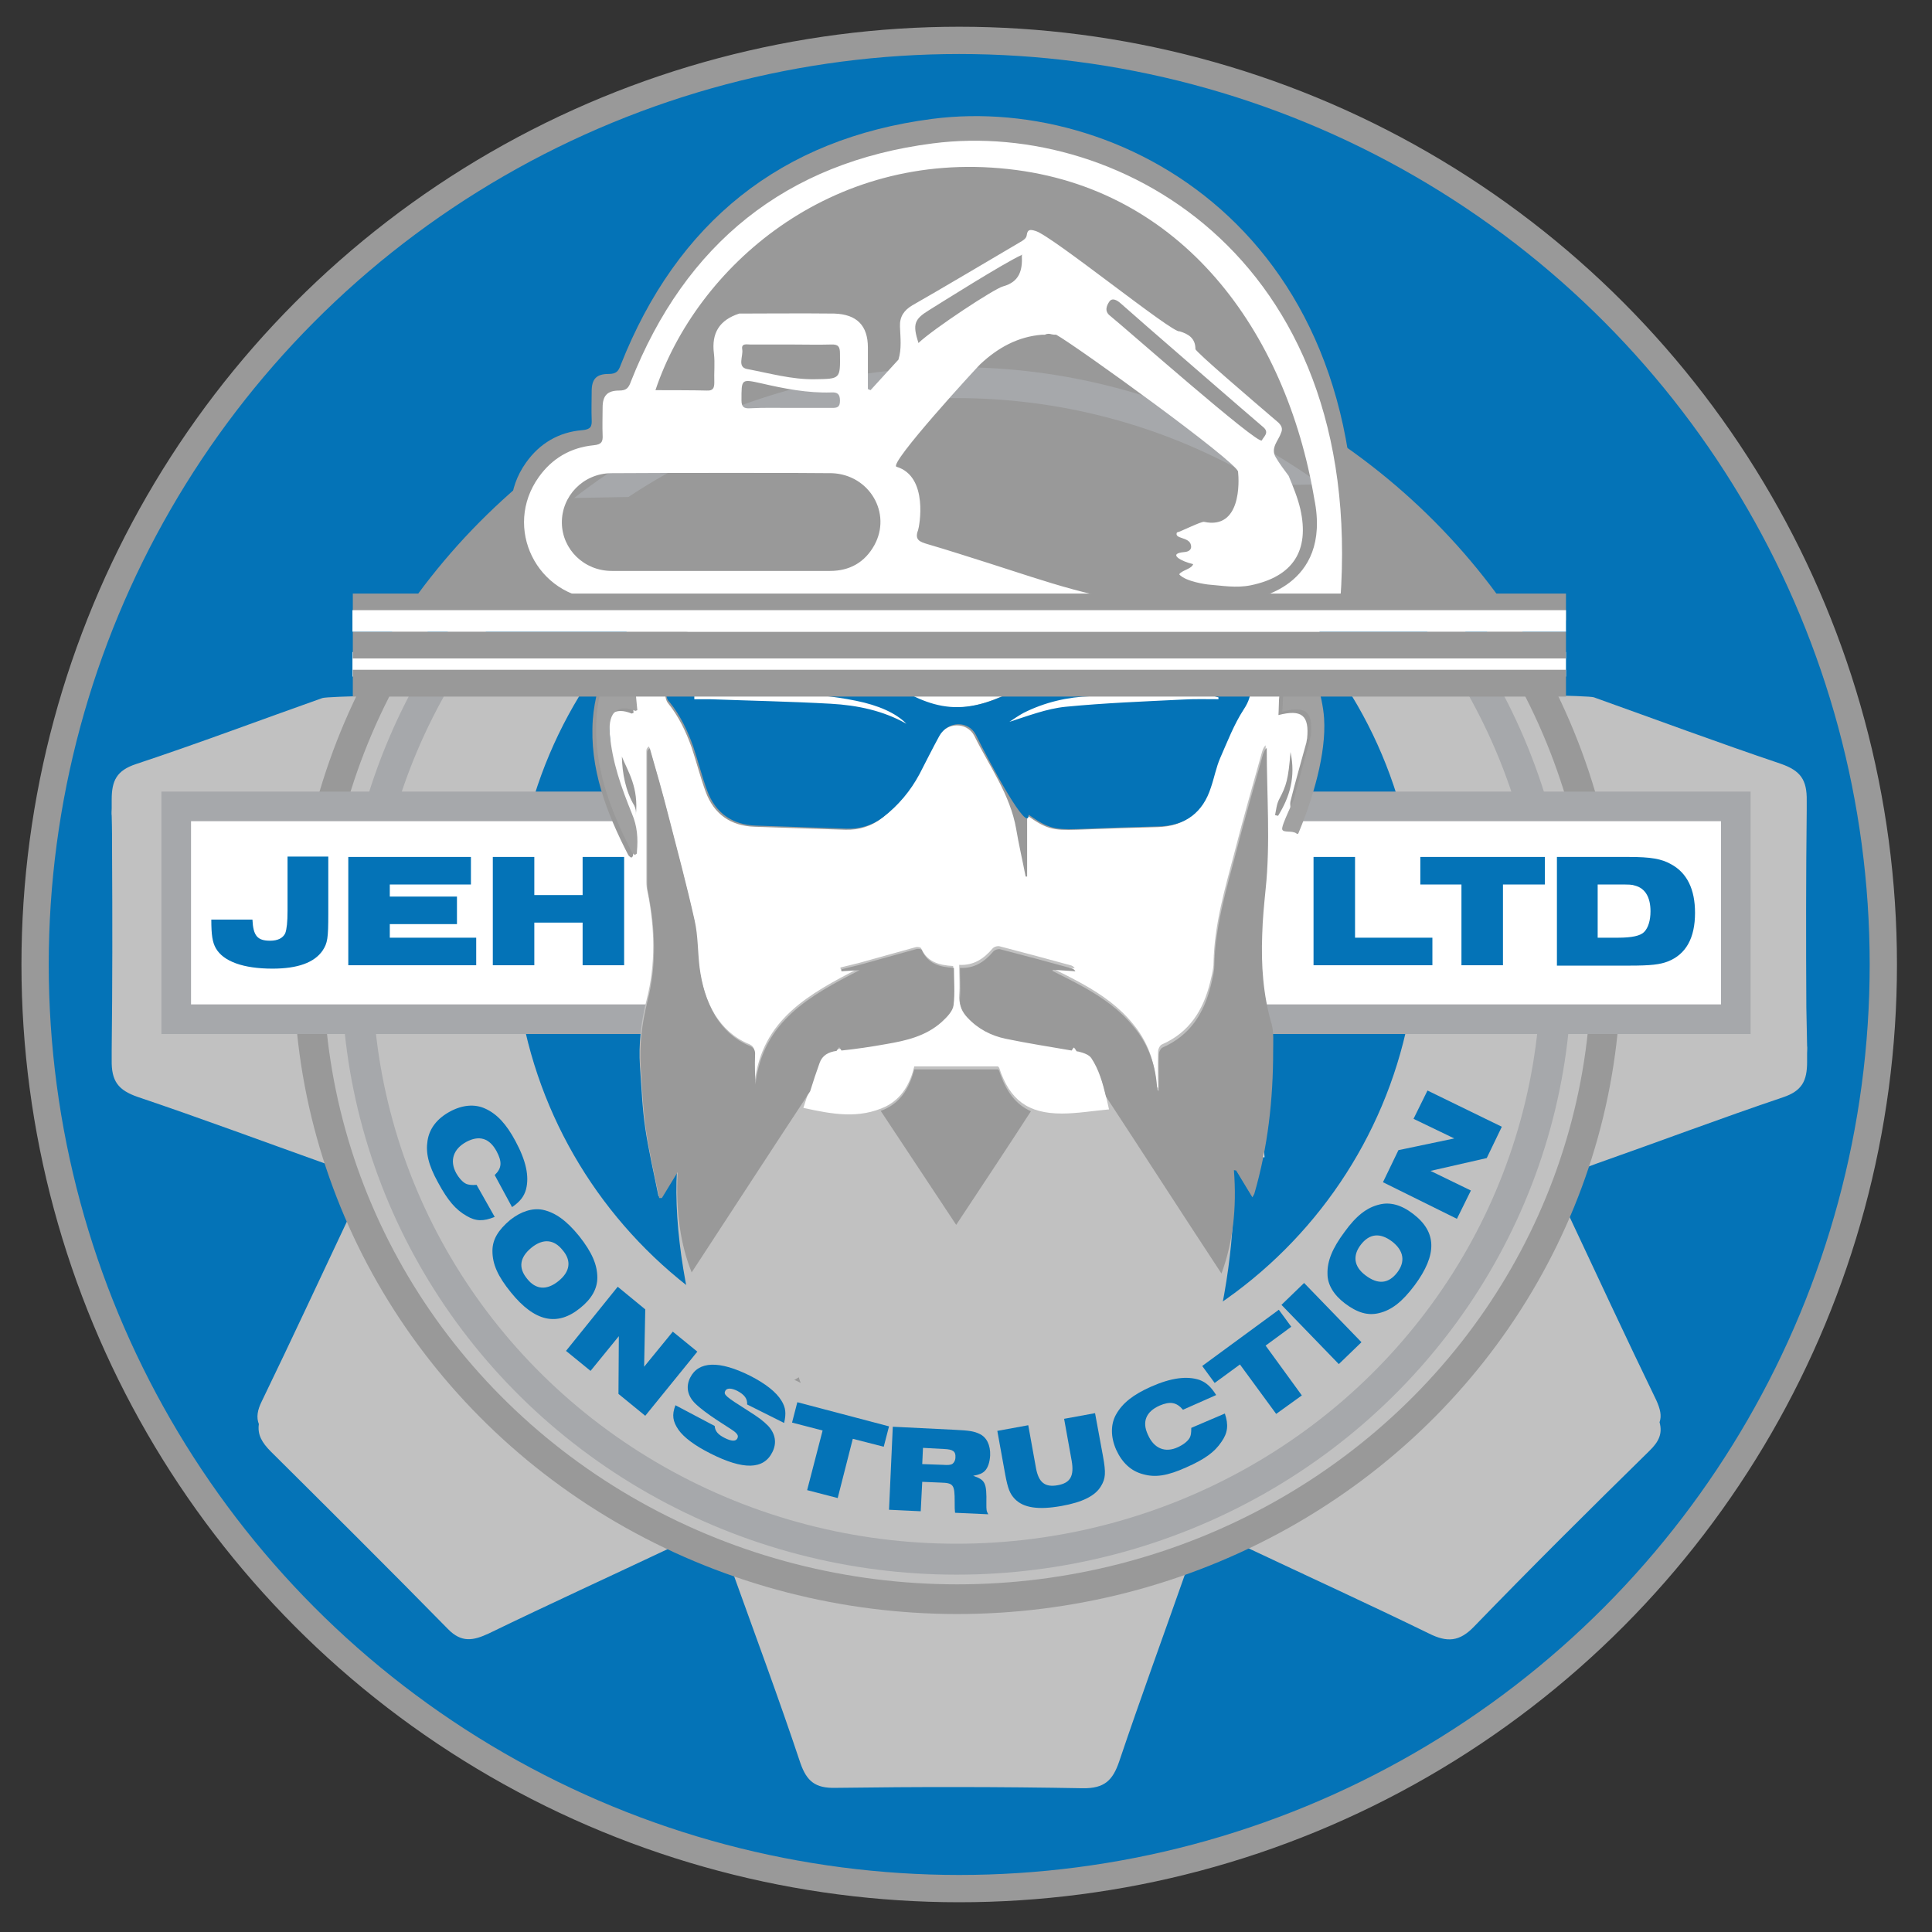 <svg xmlns="http://www.w3.org/2000/svg" xmlns:xlink="http://www.w3.org/1999/xlink" id="Layer_1" x="0px" y="0px" viewBox="0 0 512 512" style="enable-background:new 0 0 512 512;" xml:space="preserve"><rect x="0" y="0" width="512" height="512" fill="#333333" stroke="none"/><style type="text/css">	.st0{fill:#0473B7;stroke:#999999;stroke-width:7.229;stroke-miterlimit:10;}	.st1{fill:none;}	.st2{fill:#C1C1C1;}	.st3{fill:#999999;}	.st4{fill:none;stroke:#999999;stroke-width:7.868;stroke-miterlimit:10;}	.st5{fill:none;stroke:#A6A8AB;stroke-width:8.197;stroke-miterlimit:10;}	.st6{fill:#FFFFFF;stroke:#A6A8AB;stroke-width:7.849;stroke-miterlimit:10;}	.st7{fill:#FFFFFF;}	.st8{fill:#A1A1A1;}	.st9{fill:#0473B7;}</style><circle class="st0" cx="254.2" cy="255.6" r="244.9"></circle><path class="st1" d="M255.5,506.3c-138.1,0-250-111.9-250-250s111.9-250,250-250s250,111.9,250,250S393.6,506.3,255.5,506.3"></path><path class="st2" d="M478.7,267c-0.1-17.4-0.1-34.8,0.1-52.2c0-0.4,0-0.8,0-1.2c0-0.5,0-0.9,0-1.4c0.1-5.6-1.7-8-6.9-9.8 c-16.6-5.6-33-11.7-49.5-17.6c-5.3-1.9-331.3-1.8-337,0.2C69,190.8,52.6,197,36,202.5c-5.1,1.7-6.4,4.4-6.4,9.4c0,0.8,0,1.5,0,2.3 c0,0.6-0.1,1.3,0,2c0.1,3.3,0.1,6.6,0.1,9.9c0.1,17.4,0.1,34.8-0.1,52.2c0,0.4,0,0.8,0,1.2c0,0.5,0,0.9,0,1.4 c-0.1,5.6,1.7,8,6.9,9.8c16.6,5.6,33,11.7,49.5,17.6c5.3,1.9,8.2,3.9,9,6.9c-0.3,2-1.1,4.3-2.4,7.1c-7.7,16.3-15.3,32.7-23.2,49 c-1.2,2.4-1.5,4.3-0.8,6.1c-0.4,2.8,0.8,4.9,3.2,7.3c15.7,15.6,31.4,31.2,46.9,47c3.6,3.7,6.7,3.1,10.8,1.2 c16.3-7.9,32.7-15.4,49-23.1c7.8-3.7,12.6-1.8,15.5,6.4c6.1,17,12.4,33.9,18.1,51c1.7,4.9,4,6.7,9.2,6.6c21.9-0.3,43.7-0.3,65.6,0.1 c5.8,0.1,8-2.1,9.7-7.1c5.6-16.6,11.6-33,17.4-49.5c3.3-9.4,7.6-11.3,16.4-7.2c16.1,7.6,32.3,15,48.3,22.8c4.8,2.4,8.1,2.2,12-1.9 c15.2-15.7,30.7-31.1,46.3-46.4c2.7-2.6,3.6-4.7,2.8-7.7c0.6-1.7,0.2-3.5-0.9-5.9c-8-16.5-15.7-33.1-23.5-49.7c-1-2.1-1.6-4-1.9-5.6 c0.8-3.2,3.8-5.3,9.5-7.3c16.5-5.8,32.9-12,49.5-17.6c5.1-1.7,6.4-4.4,6.4-9.4c0-0.8,0-1.5,0-2.3c0-0.6,0.1-1.3,0-2 C478.8,273.6,478.8,270.3,478.7,267z M255.9,366.2c-66.1,0-119.7-53.6-119.7-119.7s53.6-119.7,119.7-119.7 c66.1,0,119.7,53.6,119.7,119.7S322,366.2,255.9,366.2z"></path><g id="TmOGq6_00000090263085202615143480000002583191556650980526_">	<g>		<path class="st3" d="M156.1,156.1c-17.3-0.7-26.5-19.8-16.7-33.5c3.6-5.1,8.7-8.1,14.9-8.6c2.2-0.2,2.6-0.9,2.5-2.8   c-0.1-2.5,0-5,0-7.5c0-3.2,1.2-4.6,4.5-4.6c2,0,2.6-0.7,3.2-2.4c14.9-37.7,42.4-60,82.6-65.2c51.9-6.7,120.6,32.6,111.1,129.9   L164,162.4c-0.2-0.6-0.3-1.2-0.5-2.1C178.1,159.2,171.9,155.9,156.1,156.1z"></path>	</g></g><ellipse class="st4" cx="253.7" cy="256.9" rx="171.9" ry="166.9"></ellipse><ellipse class="st5" cx="253.5" cy="257.3" rx="158.9" ry="155.9"></ellipse><rect x="46.7" y="213.7" class="st6" width="413.3" height="56.4"></rect><polyline class="st7" points="171,281.9 173.8,248.5 168.8,225.5 162.5,206.2 160.3,178.8 196.4,160 350.3,158.9 347.1,203.7  331.1,245.3 335.1,306.7 174.6,292.7 "></polyline><path class="st2" d="M242.3,282.6c7.6,0,14.9,0,22.2,0c0.1,0.2,0.3,0.3,0.3,0.4c2.8,8.5,7.6,12.1,16.6,12.1c4,0,8.1-0.7,12.5-1.1 c-1.2-5.3-2.1-10.2-4.9-14.4c-0.6-0.9-2.1-1.4-3.3-1.7c-6.4-1.2-12.9-2.1-19.3-3.4c-3.9-0.8-7.4-2.6-10.2-5.6 c-1.4-1.5-2.2-3.1-2-5.2c0.2-2.6,0-5.2,0-8c3.8,0.2,6.5-1.6,8.8-4.3c0.4-0.5,1.4-0.8,2-0.6c6.2,1.6,12.5,3.3,18.7,5 c0.4,0.1,0.8,0.3,1.1,0.8c-2-0.1-4-0.3-6-0.4c0,0.1,0,0.2-0.1,0.3c2.8,1.4,5.6,2.8,8.3,4.3c5,2.8,9.7,6.1,13.3,10.6 c3.5,4.2,5.4,9.1,6,14.5c0.1,0.7,0.1,1.4,0.2,2.1c0,0.1,0.2,0.2,0.4,0.3c0-3.3-0.1-6.4,0-9.6c0-0.7,0.5-1.7,1-1.9 c7.3-3.2,11-9.1,12.8-16.5c0.4-1.7,0.9-3.5,0.9-5.2c0.2-10,3-19.5,5.5-29c2.3-9,4.9-18,7.4-27c0.2-0.6,0.4-1.1,0.9-1.6 c0,12.5,1,25.2-0.3,37.5c-1.3,12.1-1.8,23.9,1.6,35.7c0.6,2.2,0.4,4.7,0.4,7.1c0,12.9-1.4,25.5-5,37.9c-0.1,0.2-0.2,0.4-0.5,0.9 c-1.5-2.5-2.9-4.8-4.3-7.1c-0.2,0-0.4-0.1-0.6-0.1c2,25.8-8,79.3-32,90.7c0.4-1.3,0.7-2.2,1-3.1c0.3-0.8,0.6-1.7,1-2.8 c-0.6,0.3-0.8,0.3-0.9,0.4c-5.3,8-13.2,11.4-22.2,12.6c-5,0.6-10.1,0.7-15.2,0.7c-7.5,0.1-15,0.2-22.4-0.2 c-7.7-0.4-15.1-2.5-21.1-7.8c-1.7-1.5-3.1-3.4-5-5.4c0.7,2.1,1.2,3.9,1.8,5.8c-18.3-8.1-34.2-59-32.3-90.2c-1.4,2.3-2.8,4.6-4.2,6.9 c-0.2,0-0.5,0-0.7,0c-1.2-6-2.6-12-3.5-18c-0.8-5.4-1-10.9-1.4-16.4c-0.4-6,0.3-11.9,1.8-17.8c2.4-9.4,2.1-19,0.2-28.5 c-0.2-0.8-0.3-1.7-0.3-2.5c0-11.6,0-23.3,0-34.9c0-0.3,0.1-0.7,0.7-1.1c1.7,5.9,3.4,11.8,4.9,17.7c2.4,9.3,4.9,18.6,7,28 c0.9,4,0.8,8.3,1.3,12.4c0.6,4.5,1.8,8.9,4.2,12.9c2.2,3.5,5.1,6.2,8.9,7.8c1.3,0.5,1.7,1.2,1.6,2.6c-0.1,2.5,0,5.1,0.1,7.7 c1.9-16.8,14.6-23.6,27.6-30.3c-1.6,0.1-3.2,0.2-4.8,0.3c0-0.2-0.1-0.3-0.1-0.5c1.6-0.4,3.3-0.8,4.9-1.2c5-1.4,10.1-2.8,15.1-4.2 c0.4-0.1,1.3,0,1.4,0.3c1.6,3.6,4.7,4.5,8.5,4.7c0,3.3,0.3,6.7-0.1,9.9c-0.2,1.6-1.8,3.2-3.1,4.4c-4.2,3.8-9.5,5-14.8,5.9 c-4.3,0.8-8.7,1.4-13,1.9c-2.3,0.2-3.8,1.2-4.6,3.2c-1.4,4-2.7,8-4.1,12.3c7.7,1.7,14.8,3,21.9-0.4 C239.1,291,241.2,287.1,242.3,282.6z"></path><path class="st3" d="M253.4,324.6c-6.8-10.3-13.4-20.2-20-30.2c0.5-0.2,1-0.4,1.4-0.6c4.3-2.1,6.3-5.9,7.5-10.4c7.6,0,14.9,0,22.2,0 c0.1,0.2,0.3,0.3,0.3,0.4c1.8,5.5,4.4,8.9,8.4,10.7C266.8,304.4,260.2,314.3,253.4,324.6z M339.7,181.9c0.6-1.4,2.9-2.3,4.7-2.8 c1.8-0.5,3.2,0.9,3.7,2.5c0.8,3.1,1.6,6.3,1.8,9.5c0.6,9.6-1.8,18.5-5.7,27.7c-0.8-1.4-1.5-2.4-1.9-3.4c-0.3-1-0.5-2.2-0.3-3.1 c1.3-5.2,2.8-10.4,4.2-15.5c0.1-0.4,0.1-0.8,0.2-1.1c0.6-6.1-1.4-7.8-7.6-6.2C339,186.7,338.7,184,339.7,181.9z M339,211.8 c1.9-3.6,2.4-5.2,3-12.5c1.4,6.6-0.2,11.9-3.3,16.9c-0.3-0.1-0.6-0.1-0.8-0.2C338.2,214.7,338.3,213.1,339,211.8z M335.7,198.2 c0,12.5,1,25.2-0.3,37.5c-0.4,4-0.8,8-0.9,12c-0.3,8,0.2,15.8,2.5,23.7c0.6,2.2,0.4,4.7,0.4,7.1c0,12.9-1.4,25.5-5,37.9 c-0.1,0.2-0.2,0.4-0.5,0.9c-1.5-2.5-2.9-4.8-4.3-7.1c-0.2,0-0.4-0.1-0.6-0.1c0.8,10.2-0.3,19.3-3.3,27.4 c-10.2-15.5-20.3-31.2-30.6-46.9c-0.9-3.7-1.9-7.2-3.9-10.2c-0.6-0.9-2.1-1.4-3.3-1.7c-0.2,0-0.4-0.1-0.6-0.1 c-0.2-0.4-0.5-0.7-0.7-1.1c-0.2,0.3-0.4,0.6-0.6,0.9c-5.8-1-11.6-1.9-17.4-3.1c-3.9-0.8-7.4-2.6-10.2-5.6c-1.4-1.5-2.2-3.1-2-5.2 c0.2-2.6,0-5.2,0-8c3.8,0.2,6.5-1.6,8.8-4.3c0.4-0.5,1.4-0.8,2-0.6c6.2,1.6,12.5,3.3,18.7,5c0.4,0.1,0.8,0.3,1.1,0.8 c-2-0.1-4-0.3-6-0.4c0,0.1,0,0.2-0.1,0.3c2.8,1.4,5.6,2.8,8.3,4.3c5,2.8,9.7,6.1,13.3,10.6c3.5,4.2,5.4,9.1,6,14.5 c0.1,0.7,0.1,1.4,0.2,2.1c0,0.1,0.2,0.2,0.4,0.3c0-3.3-0.1-6.4,0-9.6c0-0.7,0.5-1.7,1-1.9c7.3-3.2,11-9.1,12.8-16.5 c0.4-1.7,0.9-3.5,0.9-5.2c0.2-10,3-19.5,5.5-29c2.3-9,4.9-18,7.4-27C335,199.2,335.2,198.6,335.7,198.2z M327.6,173.3 c-2.8,1.6-3.9,5.2-7.7,4.5C322.2,176.1,322.8,171.6,327.6,173.3z M322.4,172.8c-1.7,1.7-2.6,4.3-5.4,4.7 C318.8,175.9,319.6,173.2,322.4,172.8z M314.2,177.3c1.6-1.9,2.8-4.1,5.3-4.9C317.9,174.1,317,176.8,314.2,177.3z M223.4,178.4 c-1.5-0.2-3.1-0.4-4.6-0.6c-10.9-1.2-21.7-1.2-32.5,0.2c-0.6,0.1-1.5,0-1.9-0.3c-1.6-1.3-3.1-2.7-4.9-4.4c7.2-0.7,14-1.1,20.7-1.9 c16.4-2.1,31.4,2.7,45.9,9.7c0.3,0.1,0.5,0.3,0.8,0.5c0,0,0.1,0.1,0.3,0.8c-4.4-0.5-8.5-1-12.3-1.5c11.6,6.8,19.8,10.6,37.5,0 c-4,0.5-8.1,1-12.2,1.5c0-0.3-0.1-0.5-0.1-0.8c17.8-9.3,36.6-13.4,56.9-9c-2.4,2.2-3.7,4.9-8.2,4.9c-9.1-0.1-18.3,0.8-27.4,1.4 c-0.7,0-1.3,0.3-2,0.8c4.6-0.3,9.2-0.6,13.7-0.9c12.2-0.8,24.3,0.3,36.5,1.6c0.5,0.1,1.3,0.9,1.4,1.5c0.2,2.3-0.4,4.2-1.8,6.3 c-2.6,4-4.3,8.5-6.2,12.8c-1.1,2.5-1.6,5.3-2.5,7.9c-2.1,6.6-6.7,10.1-13.7,10.3c-7.2,0.2-14.3,0.4-21.5,0.7 c-6.3,0.2-8-0.2-13.1-3.8c0,5.4,0,10.8,0,16.2c-0.1,0-0.3,0-0.4,0c-0.8-4.2-1.8-8.4-2.5-12.6c-1.6-9.2-7.1-16.6-11.1-24.7 c-1.9-3.7-7.4-3.8-9.7,0.4c-1.8,3.3-3.5,6.7-5.2,10c-2.4,4.5-5.6,8.3-9.6,11.4c-2.8,2.2-6.1,3.2-9.7,3.1c-8-0.3-16-0.5-24-0.8 c-6.3-0.2-10.8-3.3-13-9.3c-1.4-3.8-2.4-7.8-3.7-11.7c-1.5-4.2-3.4-8.2-6.3-11.8c-1-1.3-0.7-3.7-1-5.8c17.6-2.3,34.8-2.8,52.1-0.7 c0-0.2,0-0.4,0-0.6C226.4,178.9,224.9,178.6,223.4,178.4z M167.8,226.2c0,0.2,0,0.5-0.1,0.7c0,0.1-0.2,0.2-0.4,0.4 c-0.3-0.2-0.6-0.4-0.8-0.7c-5.8-11.3-10.3-22.9-9.4-35.9c0.2-2.7,0.7-5.5,1.4-8.1c0.5-2,1.7-3.7,4.3-3.4c2.6,0.3,4.3,2.1,4.6,4.5 c0.2,1.7,0.3,3.5,0.5,5.2c-0.3,0.1-0.4,0.2-0.5,0.2c-4.3-1.8-7.3-0.1-6.8,6c0.6,7.5,3.1,14.4,5.9,21.3 C167.8,219.6,168,222.8,167.8,226.2z M168.5,216.1c0.8-7.5-2.1-11.6-3.7-15.6c0.1,4.4,1,9.2,3.3,13 C168.5,214.4,168.6,215,168.5,216.1z M179.6,310.6c-1.4,2.3-2.8,4.6-4.2,6.9c-0.2,0-0.5,0-0.7,0c-1.2-6-2.6-12-3.5-18 c-0.8-5.4-1-10.9-1.4-16.4c-0.4-6,0.3-11.9,1.8-17.8c2.4-9.4,2.1-19,0.2-28.5c-0.2-0.8-0.3-1.7-0.3-2.5c0-11.6,0-23.3,0-34.9 c0-0.3,0.1-0.7,0.7-1.1c1.7,5.9,3.4,11.8,4.9,17.7c2.4,9.3,4.9,18.6,7,28c0.9,4,0.8,8.3,1.3,12.4c0.6,4.5,1.8,8.9,4.2,12.9 c2.2,3.5,5.1,6.2,8.9,7.8c1.3,0.5,1.7,1.2,1.6,2.6c-0.1,2.5,0,5.1,0.1,7.7c1.9-16.8,14.6-23.6,27.6-30.3c-1.6,0.1-3.2,0.2-4.8,0.3 c0-0.2-0.1-0.3-0.1-0.5c1.6-0.4,3.3-0.8,4.9-1.2c5-1.4,10.1-2.8,15.1-4.2c0.4-0.1,1.3,0,1.4,0.3c1.6,3.6,4.7,4.5,8.5,4.7 c0,3.3,0.3,6.7-0.1,9.9c-0.2,1.6-1.8,3.2-3.1,4.4c-4.2,3.8-9.5,5-14.8,5.9c-3.9,0.7-7.9,1.3-11.8,1.7c-0.2-0.3-0.4-0.6-0.6-0.9 c-0.2,0.3-0.5,0.7-0.7,1c-2.2,0.3-3.8,1.2-4.5,3.2c-0.9,2.5-1.7,4.9-2.5,7.5c-10.6,16.1-21,32.1-31.4,48 C180.4,330,179,321.1,179.6,310.6z M210.5,365.7c0.4-0.2,0.8-0.5,1.2-0.7c0.1,0.5,0.3,1,0.5,1.5 C211.6,366.2,211.1,365.9,210.5,365.7z"></path><path class="st8" d="M168.3,226.6c-0.3-0.2-0.6-0.4-0.8-0.7c-5.8-11.3-10.3-22.9-9.4-35.9c0.2-2.7,0.7-5.5,1.4-8.1 c0.5-2,1.7-3.7,4.3-3.4c2.6,0.3,4.3,2.1,4.6,4.5c0.2,1.7,0.3,3.5,0.5,5.2c-0.3,0.1-0.4,0.2-0.5,0.2c-4.3-1.8-7.3-0.1-6.8,6 c0.6,7.5,3.1,14.4,5.9,21.3c1.4,3.3,1.6,6.5,1.3,9.9c0,0.2,0,0.5-0.1,0.7C168.7,226.3,168.5,226.3,168.3,226.6z"></path><path class="st8" d="M344.1,220.8c-0.1,0.2-0.3,0.3-0.5,0.1c-1.1-0.9-3.5-0.1-3.8-1.1c-0.3-1,3-7.4,3.2-8.4 c1.3-5.1,2.8-10.2,4.1-15.2c0.1-0.4,0.2-1,0.3-1.4c0.6-6.2-1.4-7.9-7.6-6.2c0.3-2.6,0-5.3,0.9-7.4c0.6-1.4,2.9-2.3,4.7-2.8 c1.8-0.5,3.2,0.9,3.7,2.5c0.8,3.1,1.6,6.3,1.8,9.5C351.5,199.7,347.9,211.7,344.1,220.8z"></path><polygon class="st3" points="396.8,159.4 110,159.4 139.1,132.2 363.8,128.1 "></polygon><path class="st7" d="M323.5,172c-1.7,1.7-2.6,4.3-5.4,4.7C319.8,175.1,320.6,172.4,323.5,172z"></path><path d="M184.7,181.3c2.4-0.1,4.7-0.3,7.1-0.4c11.9-0.5,23.9-0.8,35.7,1.6c6.1,1.2,10.8,3.3,13.4,6.1c-6.2-3.5-13.1-4.9-20-5.3 c-10.7-0.6-21.4-0.8-32.1-1.2c-1.4,0-2.7,0-4.1,0C184.7,181.9,184.7,181.6,184.7,181.3z"></path><path d="M323.6,182.1c-3.2,0-6.4-0.1-9.6,0c-10.3,0.5-20.6,0.8-30.9,1.9c-5,0.5-9.9,2.5-14.9,4c1.3-0.8,2.5-1.7,3.8-2.4 c5.6-2.8,11.7-4.2,17.8-4.4c10.7-0.3,21.4-0.1,32.1-0.1c0.6,0,1.1,0.2,1.7,0.4C323.6,181.8,323.6,182,323.6,182.1z"></path><path class="st9" d="M176.3,180.5c17.6-2.3,62.8,0.7,59,0.3c11.6,6.8,19.8,10.6,37.5,0c-4,0.5,7.7-1.7,7-1.3 c4.6-0.3,38.1-0.6,50.2,0.7c0.5,0.1,1.3,0.9,1.4,1.5c0.2,2.3-0.4,4.2-1.8,6.3c-2.6,4-4.3,8.5-6.2,12.8c-1.1,2.5-1.6,5.3-2.5,7.9 c-2.1,6.6-6.7,10.1-13.7,10.3c-7.2,0.2-14.3,0.4-21.5,0.7c-6.3,0.2-8-0.2-13.1-3.8c0,5.4-10-13.1-14-21.2c-1.9-3.7-7.4-3.8-9.7,0.4 c-1.8,3.3-3.5,6.7-5.2,10c-2.4,4.5-5.6,8.3-9.6,11.4c-2.8,2.2-6.1,3.2-9.7,3.1c-8-0.3-16-0.5-24-0.8c-6.3-0.2-10.8-3.3-13-9.3 c-1.4-3.8-2.4-7.8-3.7-11.7c-1.5-4.2-3.4-8.2-6.3-11.8C176.2,185,176.6,182.6,176.3,180.5z M226.9,183.3 M267.6,188.9"></path><path class="st7" d="M184,184.5c0,0.3,0,0.6,0,0.8c1.4,0,2.7,0,4.1,0c10.7,0.4,21.4,0.6,32.1,1.2c7,0.4,13.8,1.8,20,5.3 c-2.7-2.8-7.4-4.9-13.4-6.1c-11.8-2.4-23.7-2.2-35.7-1.6C188.7,184.2,186.4,184.4,184,184.5z M322.9,185.3c0-0.2,0-0.3,0-0.5 c-0.6-0.1-1.1-0.4-1.7-0.4c-10.7,0-21.4-0.3-32.1,0.1c-6.2,0.2-12.2,1.6-17.8,4.4c-1.3,0.7-2.6,1.6-3.8,2.4c5-1.6,9.9-3.5,14.9-4 c10.3-1,20.6-1.4,30.9-1.9C316.5,185.2,319.7,185.3,322.9,185.3z"></path><g>	<path class="st9" d="M87,227.1v15.1c0,6.5-0.2,7.7-1.5,9.7c-2.2,3.2-6.6,4.8-13.3,4.8c-7.7,0-13-1.9-15-5.4  c-0.9-1.6-1.2-3.5-1.2-7.6h10.9c0.2,4.3,1.3,5.6,4.7,5.6c2,0,3.4-0.7,4-2c0.4-1.1,0.6-3,0.6-5.9v-14.4H87z"></path>	<path class="st9" d="M92.3,227.1h32.5v7.3h-21.5v3.2h17.8v7.3h-17.8v3.6h22.9v7.3H92.3V227.1z"></path>	<path class="st9" d="M130.6,227.1h11v10.1h12.8v-10.1h11v28.7h-11v-11.3h-12.8v11.3h-11V227.1z"></path></g><g>	<g>		<path class="st9" d="M348.1,227.1h11v21.4h20.5v7.3h-31.5V227.1z"></path>		<path class="st9" d="M387.3,234.4h-10.9v-7.3h33v7.3h-11.1v21.4h-11V234.4z"></path>		<path class="st9" d="M412.6,227.1h19c5.9,0,8.7,0.5,11.2,1.9c4.3,2.3,6.4,6.7,6.4,12.9c0,6.7-2.4,11-7.2,12.9   c-2.1,0.8-4.4,1.1-10.2,1.1h-19.2V227.1z M428.8,248.5c3.7,0,5.9-0.5,6.9-1.5c1.1-1.1,1.7-3.1,1.7-5.5c0-3.7-1.4-6.1-4.1-6.8   c-0.9-0.3-1.3-0.3-4.7-0.3h-5.2v14.1H428.8z"></path>	</g></g><g id="TmOGq6_00000111177035043766839550000014601527824279204235_">	<g>		<path class="st7" d="M158.9,158.9c-16.7-0.7-25.7-19.1-16.1-32.5c3.5-4.9,8.4-7.8,14.5-8.4c2.1-0.2,2.5-0.9,2.4-2.7   c-0.1-2.4,0-4.9,0-7.3c0-3.1,1.2-4.5,4.4-4.5c1.9,0,2.5-0.7,3.1-2.4c14.4-36.5,41.1-58.1,80-63.1c50.3-6.5,116.8,31.6,107.6,125.8   l-188.1,1c-0.2-0.6-0.3-1.2-0.5-2C180.2,161.8,174.1,158.6,158.9,158.9z M243.3,140.5c-1,2.6,0.5,3.1,2.5,3.7   c5.5,1.6,11,3.4,16.4,5.1c14.8,4.7,29.4,10.1,45.1,10.8c1.5,0.1,12.9-0.4,14.1-0.6c6.8-0.3,10.3-0.8,10.3-0.8s21.4-2.8,16.6-26.5   c-7.5-44.5-35.1-82.4-81.1-87.4c-47.3-5.2-82.6,26.1-93.5,58.6c0.7,0,10.9,0,13.6,0.1c1.7,0.1,2-0.7,2-2.2   c-0.1-2.5,0.2-5.1-0.1-7.6c-0.7-5.5,1.5-8.9,6.7-10.6c1.7,0,18.4-0.1,25.2,0c6,0.2,8.9,3.2,8.9,9c0,3.7,0,7.3,0,11   c0.2,0.1,0.5,0.2,0.7,0.3c2.5-2.7,4.9-5.4,7.4-8.1c0.9-2.9,0.5-5.9,0.4-8.8c-0.1-2.6,1.1-4.3,3.3-5.6c5-2.8,25.1-14.7,29-17   c0.6-0.4,1.2-0.8,1.3-1.6c0.2-1.6,1-1.5,2.3-1.1c4.2,1.1,36.6,27.4,38.2,26.6c2.3,0.7,4.2,1.8,4.2,4.7c0,0.7,15,13.5,22,19.5   c0.8,0.8,1.2,1.6,0.7,2.7c-0.7,2.1-2.9,4-1.4,6.5c1,1.7,2.2,3.3,3.4,4.9c1.2,2.9,2.4,5.8,3.1,8.8c2.5,11.1-2,17.9-13.1,20.2   c-3.9,0.8-7.6,0.1-11.4-0.2c0,0-5.9-0.7-7.6-2.7c0.7-1.1,3.3-1.4,3.7-2.7c-3.1-0.7-7-2.8-2.3-3.2c1.3-0.1,2-0.8,1.7-1.9   c-0.5-2.2-4.5-1.5-3.7-3.3c0.8-0.1,6.5-3,7.2-2.8c9.8,2.1,9.3-10.6,9-13.3c-0.3-2.6-42.8-33.3-48.2-36.3c-0.4,0-0.8,0-1.2-0.1   c-0.6-0.2-1.2-0.2-1.8,0.1c-0.2,0-0.5,0-0.7,0c-6.5,0.5-11.8,3.5-16.4,7.8c-0.4,0.3-24.6,26.6-22.2,27.2   C246.2,126.3,243.6,139.7,243.3,140.5z M297,80.4c-0.9-0.8-2.2-1.6-3-0.5c-0.6,0.9-1.5,2.5,0.2,3.8c3.3,2.6,39.4,34.5,40.2,33   c0.5-1,2-2,0.5-3.4C333.9,112.5,300.3,83.4,297,80.4z M246.2,82.2c-3.9,2.4-4.4,3.7-2.8,8.7c4-3.8,20.1-14.4,22.4-15   c4.4-1.2,5.2-4.3,5-8.2c0.1-0.1,0.1-0.2,0.2-0.3c-0.1,0.1-0.2,0.2-0.3,0.2C266.4,69.5,249.4,80.2,246.2,82.2z M161.9,125.4   c-7.4,0.1-13.1,6.1-13,13.2c0.1,7,5.9,12.7,13.2,12.7c19.3,0,38.6,0,57.9,0c5.2,0,9.2-2.3,11.7-6.8c4.7-8.5-1.3-18.7-11.2-19.1   C216.4,125.3,173.7,125.3,161.9,125.4z M209.7,91.3c-3.6,0-7.3,0-10.9,0c-0.9,0-2.4-0.4-2.1,1.3c0.3,1.8-1.4,4.7,1.3,5.2   c5.9,1.1,11.8,2.8,17.9,2.7c6.8-0.1,6.8,0,6.7-6.8c0-1.8-0.4-2.5-2.4-2.4C216.8,91.4,213.2,91.3,209.7,91.3z M209.5,108.1   C209.5,108.1,209.5,108.1,209.5,108.1c3.6,0,7.3,0,10.9,0c1.4,0,2.2-0.1,2.2-1.9c0-1.7-0.6-2.3-2.3-2.2c-6.3,0.2-12.4-1-18.5-2.4   c-5.4-1.2-5.3-1.2-5.3,4.5c0,1.8,0.7,2.2,2.3,2.1C202.4,108,206,108.1,209.5,108.1z"></path>	</g></g><g>	<path class="st9" d="M131.1,322.5c-3,1.2-5,1.2-7.5-0.3c-2.8-1.6-4.9-4-7.5-8.8c-2.6-4.7-3.3-7.9-2.8-11.1c0.5-3.3,2.6-5.9,5.9-7.7  c3.3-1.8,6.6-2.1,9.4-0.8c3.1,1.4,5.6,4.1,8,8.6c2.8,5.2,3.7,9.3,2.8,12.8c-0.5,1.8-1.5,3.2-3.7,4.7l-4.6-8.5  c1.9-1.8,2-3.5,0.5-6.3c-1.9-3.5-4.6-4.3-8-2.5c-3.5,1.9-4.5,5-2.7,8.3c0.8,1.4,1.8,2.5,2.8,2.9c0.7,0.2,1.3,0.3,2.6,0.2  L131.1,322.5z"></path>	<path class="st9" d="M158.3,338.6c0,2.9-1.5,5.6-4.5,8c-6.1,5-12.1,3.7-18.4-4.1c-3.5-4.3-4.9-7.5-4.9-11c0-3,1.5-5.5,4.7-8.2  c2.9-2.3,5.9-3.2,8.6-2.7c3.3,0.7,6.3,2.8,9.7,7C156.9,331.9,158.3,335.2,158.3,338.6z M140.9,330.6c-3.2,2.6-3.6,5.4-1.2,8.3  c2.3,2.9,5.2,3.1,8.3,0.6c3.1-2.5,3.5-5.4,1.1-8.2C146.8,328.4,143.9,328.2,140.9,330.6z"></path>	<path class="st9" d="M163.7,341l7.3,6l-0.3,15.2l7.6-9.3l6.5,5.3l-13.8,17l-7.1-5.8l0.1-15.3l-7.5,9.2l-6.5-5.3L163.7,341z"></path>	<path class="st9" d="M189.4,377.9c0.1,1.4,0.9,2.3,2.7,3.2c1.8,0.9,2.9,0.9,3.3,0.1c0.3-0.6,0.1-1-0.4-1.5  c-0.5-0.5-0.9-0.7-5.2-3.5c-2.1-1.4-4.3-3-5.6-4.3c-2-2-2.5-4.4-1.3-6.8c2.2-4.4,7.7-4.6,15.9-0.5c4.1,2.1,6.9,4.3,8.3,6.6  c1.1,1.8,1.3,3.3,0.7,5.9l-9.8-4.9c0.1-1.5-0.7-2.6-2.6-3.6c-1.6-0.8-2.8-0.8-3.2,0c-0.5,1,0.1,1.5,5.8,5.1  c3.3,2.1,4.2,2.8,5.6,4.2c1.9,2.1,2.3,4.5,1.1,6.9c-2.3,4.7-7.7,4.8-16.4,0.4c-4.2-2.1-7.1-4.3-8.5-6.3c-1.5-2.2-1.8-3.9-0.8-6.5  L189.4,377.9z"></path>	<path class="st9" d="M218,379.1l-8.1-2.1l1.4-5.4l24.3,6.4l-1.4,5.4l-8.2-2.1L222,397l-8.1-2.1L218,379.1z"></path>	<path class="st9" d="M236.6,378.1l16.2,0.8c4.2,0.2,5.3,0.4,6.8,1.1c1.9,0.9,2.9,3,2.8,5.7c-0.1,1.8-0.6,3.3-1.4,4.1  c-0.7,0.7-1.5,1-3.1,1.3c3.2,1.1,3.6,1.8,3.5,7.4c0,1.7,0,1.9,0.5,2.8l-8.8-0.4c-0.1-0.9-0.1-1.2-0.1-2.9c0-4.6-0.3-5-3.8-5.1  l-4.8-0.2l-0.4,7.8l-8.4-0.4L236.6,378.1z M250,388.2c1.3,0.1,1.9,0,2.3-0.2c0.5-0.3,0.9-1,0.9-1.8c0.1-1.6-0.7-2.1-3-2.2l-5.6-0.3  l-0.2,4.3L250,388.2z"></path>	<path class="st9" d="M272.5,377.7l2,11.1c0.7,4.1,2.4,5.4,5.8,4.8c3.4-0.6,4.4-2.5,3.7-6.5l-2-11.1l8.2-1.5l2.1,11.4  c0.8,4.4,0.7,5.9-0.5,7.9c-1.5,2.6-4.9,4.3-10.5,5.3c-6.2,1.1-10.1,0.5-12.4-1.9c-1.3-1.4-1.8-2.7-2.5-6.4l-2.1-11.6L272.5,377.7z"></path>	<path class="st9" d="M324.6,374.6c1,3,0.8,5.1-0.9,7.5c-1.8,2.7-4.4,4.6-9.4,6.8c-4.9,2.2-8.1,2.7-11.3,1.8c-3.2-0.8-5.6-3-7.2-6.5  c-1.5-3.4-1.5-6.8,0-9.4c1.7-3,4.5-5.2,9.2-7.3c5.4-2.4,9.6-2.9,12.9-1.8c1.8,0.7,3,1.8,4.4,4l-8.8,3.9c-1.7-2-3.4-2.3-6.2-1.1  c-3.6,1.6-4.7,4.3-3.1,7.7c1.6,3.7,4.6,4.9,8,3.3c1.5-0.7,2.6-1.6,3.1-2.5c0.3-0.6,0.4-1.2,0.4-2.6L324.6,374.6z"></path>	<path class="st9" d="M328.6,361.6l-6.7,4.9l-3.3-4.5l20.3-14.9l3.3,4.5l-6.8,5l9.6,13.2l-6.8,4.9L328.6,361.6z"></path>	<path class="st9" d="M339.6,345.8l6-5.8l15.2,15.7l-6,5.8L339.6,345.8z"></path>	<path class="st9" d="M365.6,319.2c2.8-0.7,5.8,0.1,8.9,2.5c6.3,4.8,6.4,10.8,0.4,18.9c-3.3,4.4-6.1,6.6-9.5,7.4  c-2.9,0.7-5.7-0.1-9-2.6c-2.9-2.2-4.6-4.9-4.6-7.8c-0.1-3.4,1.3-6.8,4.5-11.1C359.4,322.2,362.2,320,365.6,319.2z M361.9,338  c3.3,2.5,6.1,2.2,8.4-0.8c2.2-2.9,1.7-5.8-1.4-8.2c-3.2-2.4-6-2.1-8.3,0.9C358.4,332.8,358.8,335.7,361.9,338z"></path>	<path class="st9" d="M366.5,313.3l4.1-8.5l14.8-3.1l-10.8-5.2l3.7-7.5l19.7,9.6l-4,8.3l-14.9,3.4l10.7,5.2l-3.7,7.5L366.5,313.3z"></path></g><rect x="93.4" y="172.8" class="st7" width="321.6" height="6.5"></rect><rect x="93.5" y="177.5" class="st3" width="321.5" height="7.1"></rect><rect x="93.5" y="167.4" class="st3" width="321.5" height="7.1"></rect><rect x="93.5" y="157.3" class="st3" width="321.5" height="7.1"></rect><rect x="93.4" y="161.7" class="st7" width="321.6" height="5.7"></rect></svg>